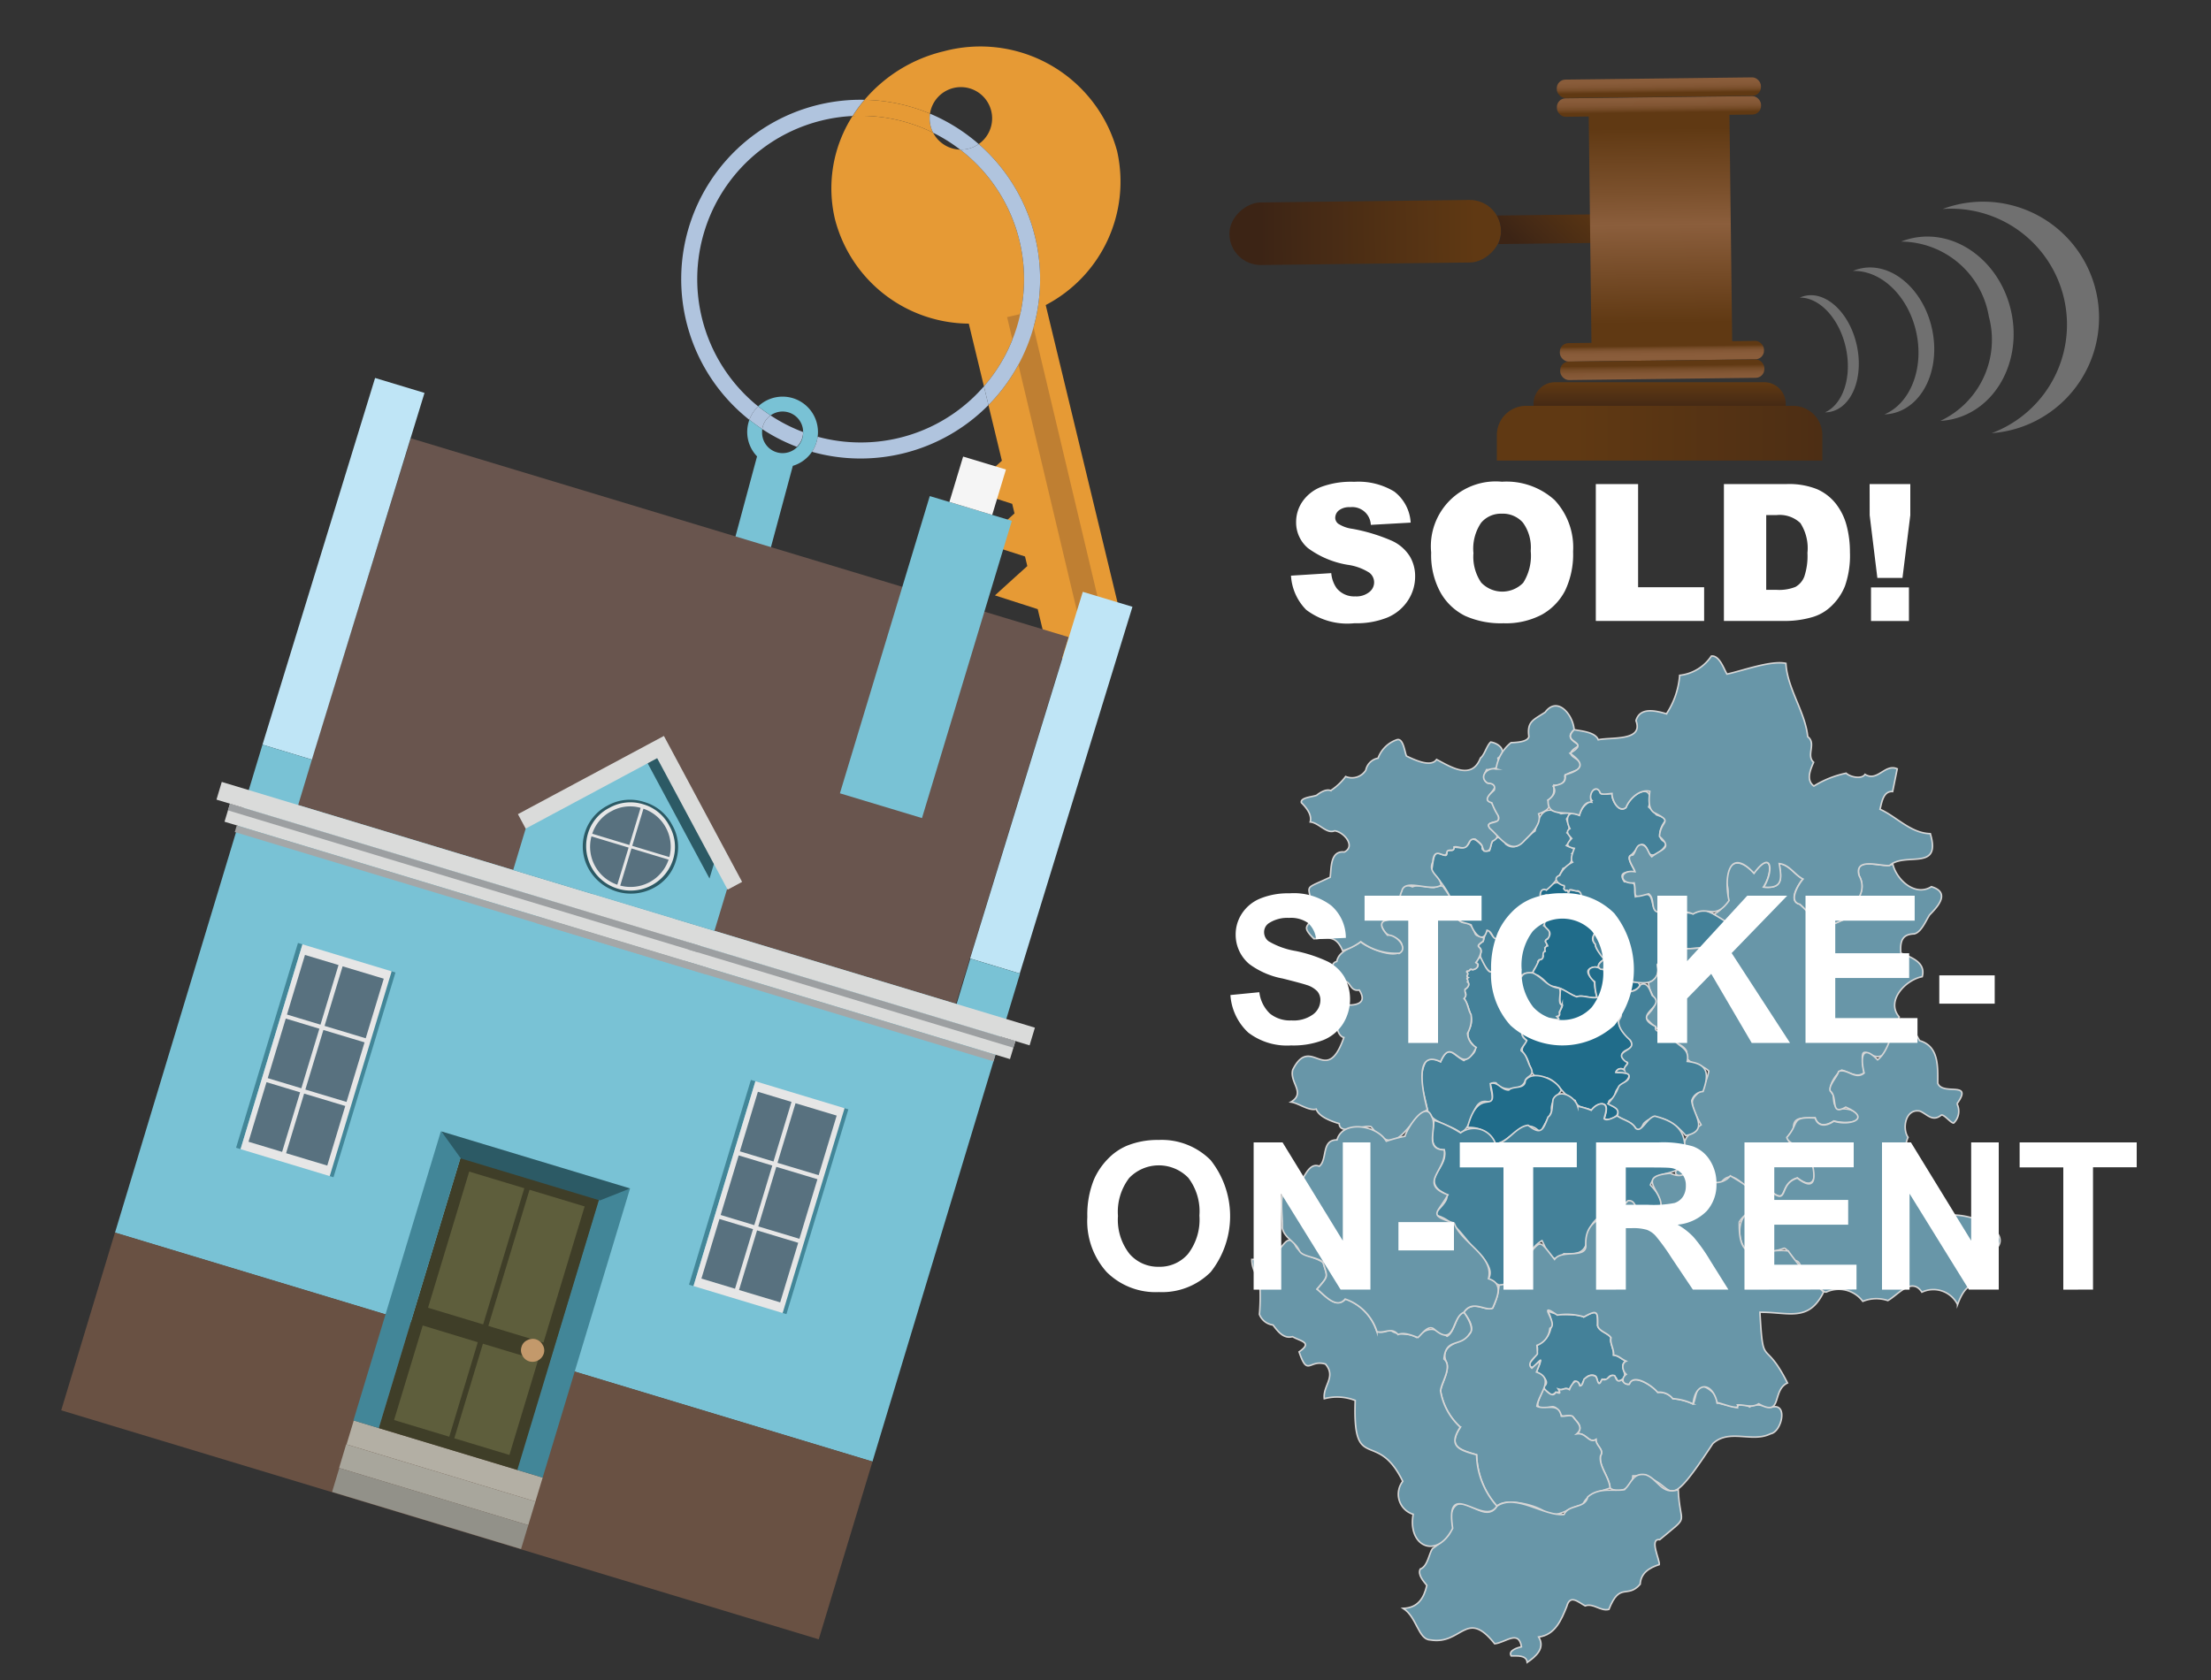 <svg xmlns="http://www.w3.org/2000/svg" xmlns:xlink="http://www.w3.org/1999/xlink" width="125" height="95" viewBox="0 0 125 95"><rect x="0" y="0" width="125" height="95" fill="#333333" stroke="none"/><defs><style>.cls-1{opacity:0.8;}.cls-2{fill:#4995b3;}.cls-2,.cls-3,.cls-4{stroke:#fff;stroke-miterlimit:10;stroke-width:0.087px;}.cls-3{fill:#1b7aa0;}.cls-4{fill:#76afc6;}.cls-5{isolation:isolate;}.cls-39,.cls-6{fill:#fff;}.cls-7{fill:#e69a35;}.cls-8{fill:#b0c4de;}.cls-9{fill:none;}.cls-10{fill:#79c2d5;}.cls-11{fill:#bf7f32;}.cls-12{fill:#69554e;}.cls-13{fill:#bfe5f6;}.cls-14{fill:#695143;}.cls-15{fill:#f5f5f5;}.cls-16{fill:#428698;}.cls-17{fill:#e6e6e6;}.cls-18{fill:#58717f;}.cls-19{fill:#b3afa4;}.cls-20{fill:#a8a69c;}.cls-21{fill:#929189;}.cls-22{fill:#3f3e28;}.cls-23{fill:#5e5e3c;}.cls-24{fill:#c3996b;}.cls-25{fill:#2c5a65;}.cls-26{fill:#dadbda;}.cls-27{fill:#a4a7a8;}.cls-28{fill:#9c9fa1;}.cls-29{fill:url(#linear-gradient);}.cls-30,.cls-36,.cls-37,.cls-39{fill-rule:evenodd;}.cls-30{fill:url(#linear-gradient-2);}.cls-31{fill:url(#linear-gradient-3);}.cls-32{fill:url(#linear-gradient-4);}.cls-33{fill:url(#linear-gradient-5);}.cls-34{fill:url(#linear-gradient-6);}.cls-35{fill:url(#linear-gradient-7);}.cls-36{fill:url(#linear-gradient-8);}.cls-37{fill:url(#linear-gradient-9);}.cls-38{opacity:0.3;}</style><linearGradient id="linear-gradient" x1="-1910.782" y1="-5082.789" x2="-1910.782" y2="-5070.565" gradientTransform="translate(1987.966 5089.641)" gradientUnits="userSpaceOnUse"><stop offset="0" stop-color="#603913"/><stop offset="0.791" stop-color="#442915"/><stop offset="1" stop-color="#3c2415"/></linearGradient><linearGradient id="linear-gradient-2" x1="-181.288" y1="-901.955" x2="-181.288" y2="-896.662" gradientTransform="translate(-409.885 783.014) rotate(44.312)" xlink:href="#linear-gradient"/><linearGradient id="linear-gradient-3" x1="-1062.148" y1="3037.66" x2="-1062.148" y2="3048.679" gradientTransform="translate(994.624 -3030.389) scale(0.848 1)" gradientUnits="userSpaceOnUse"><stop offset="0" stop-color="#603913"/><stop offset="0.333" stop-color="#7c512d"/><stop offset="0.495" stop-color="#8b5e3c"/><stop offset="1" stop-color="#603913"/></linearGradient><linearGradient id="linear-gradient-4" x1="-1918.823" y1="-5177.074" x2="-1917.344" y2="-5177.074" gradientTransform="matrix(0, 1, -0.848, 0, -4296.6, 1923.723)" gradientUnits="userSpaceOnUse"><stop offset="0" stop-color="#8b5e3c"/><stop offset="0.513" stop-color="#895c3a"/><stop offset="0.712" stop-color="#825634"/><stop offset="0.856" stop-color="#764c28"/><stop offset="0.974" stop-color="#653d18"/><stop offset="1" stop-color="#603913"/></linearGradient><linearGradient id="linear-gradient-5" x1="-1919.746" y1="-5177.074" x2="-1918.513" y2="-5177.074" gradientTransform="matrix(0, 1, -0.848, 0, -4296.613, 1923.723)" xlink:href="#linear-gradient-4"/><linearGradient id="linear-gradient-6" x1="-1903.187" y1="-5177.074" x2="-1904.136" y2="-5177.074" gradientTransform="matrix(0, 1, -0.848, 0, -4296.434, 1923.722)" xlink:href="#linear-gradient-4"/><linearGradient id="linear-gradient-7" x1="-1901.597" y1="-5177.074" x2="-1903.09" y2="-5177.074" gradientTransform="matrix(0, 1, -0.848, 0, -4296.422, 1923.722)" xlink:href="#linear-gradient-4"/><linearGradient id="linear-gradient-8" x1="93.826" y1="23.419" x2="93.826" y2="21.643" gradientUnits="userSpaceOnUse"><stop offset="0" stop-color="#3c2415"/><stop offset="1" stop-color="#603913"/></linearGradient><linearGradient id="linear-gradient-9" x1="115.343" y1="24.494" x2="89.023" y2="24.494" xlink:href="#linear-gradient-8"/></defs><g id="Layer_1" data-name="Layer 1"><g id="districtpaths" class="cls-1"><path id="ST-01_districtpath" data-name="ST-01 districtpath" class="cls-2" d="M85.685,52.855a.479.479,0,0,0,.135-.48c.091-.054.255.06.182-.116a.452.452,0,0,1-.315-.421c.481.127.4-.465.763-.456.161-.01.781-.041.635.262-.012.288.439.387.189.7.251.167.419.331.3.652-.046.1-.308.193-.161.3.1.163.061.2-.075.308.056.208-.131.294-.105.514.018.182-.25.114-.295.271.034.207-.184.335-.241.525-.04.234-.535-.025-.653.291-.088-.185-.287-.157-.422-.047-.294-.071-.533-.263-.8-.257.024-.109-.114-.222-.216-.243.047-.158-.045-.157-.171-.157.148,1.211-.889-.246-.722-.584.139-.467-.453-.287.137-.686.357-1.354.32-.062.888-.149.037-.135.035-.176.173-.144.048-.061.081-.109.174-.076C85.286,52.9,85.472,52.685,85.685,52.855Z"/><path id="ST-02_districtpath" data-name="ST-02 districtpath" class="cls-3" d="M89.78,54.89c-.06.247.3.5.371.673a3.359,3.359,0,0,0,.136.843c-.42.067-.826-.161-1.152-.037-.505-.191-.953-.629-1.544-.593a2.223,2.223,0,0,0-.653-.621c-.122-.028-.334-.066-.243-.242a6.62,6.62,0,0,0,.326-.637c.151,0,.213-.083.232-.22-.022-.114-.021-.221.106-.263-.036-.134-.02-.27.138-.307-.05-.157-.235-.3,0-.385.436-.588-.417-.556-.118-1.012-.354-.159-.151-.561-.437-.7-.017-.331.322-.4.543-.55.137-.391-.217-.158-.4-.147-.059-.209.078-.514.335-.369.321-.353.553-.579.968-.255.179.089-.107.162.143.3.123-.1.16.266.2-.065.254.076.894.05.621.458.217.255.376.7.624.938.372-.033.417.352.43.631-.073.441-.643.638-.2,1.069-.04.3.49.671.457.9a.414.414,0,0,0-.3.386C90.188,54.673,89.863,54.711,89.78,54.89Z"/><path id="ST-03_districtpath" data-name="ST-03 districtpath" class="cls-3" d="M89.055,62.232c-.7-.233-.94-1.079-1.62-1.287-.844-.076-.734-.061-1-.8-.206-.763-.664-.532-.12-1.31-.216-.2-.412-.382-.168-.644.24-.425-.082-.6.646-.551.224-.21.38.04.6.013.247-.213.527.126.735-.033-.191-.324,0-.034.047-.256-.044-.214.146-.342.154-.527-.231-.1-.124-.591-.1-.938.318.137.591.357.914.468.325-.123.732.1,1.152.038a3.246,3.246,0,0,1-.135-.89c-.336-.239-.59-.794.018-.833.8.113,1.46.9,2.368.835.57.329-.626.754-.967.564-.092.244-.149.63.1.818-.131.149-.059.41.03.566-.388.235-.1.593.03.869,1.362,1.281-.421.782.057,1.543.418.348.076.217.055.637a.316.316,0,0,0-.376-.039c-.406.318.585.059.635.33-.069.49-.869.581-.794,1.231-.824.387-.052.419.162.762.083.346-.518.619-.776.46.044-.225.287-.78-.1-.837a.777.777,0,0,0-.626.362C89.635,62.609,89.135,62.673,89.055,62.232Z"/><path id="ST-04_districtpath" data-name="ST-04 districtpath" class="cls-2" d="M84.817,54.9c.27-.01.509.188.8.256.133-.108.334-.138.421.047.127-.213.416-.214.636-.181.606.3.778.771,1.483.858.149.247-.136.874.159.957a1.531,1.531,0,0,1-.161.393c.026.175,0,.206-.145.25.383.382-.5-.024-.67.184-.321-.182-.543-.01-.895-.019-.3.016-.174.228-.215.415-.281.3-.246.54.076.774-.028.174-.4.51-.289.6.315.234.341.634.53.945.222.462-.172.425-.315.716-.128.58-1.346.652-1.651.14-.691-.111.067.811-.318,1.112-1.14-.416-.845,1.346-1.69,1.71-.53-.456-1.652-.53-1.877-1.305-.163-.894-.577-1.749-.111-2.689.233-.29.581-.172.855-.023.469-1,.626-.457,1.318-.068,1.451-.864-.076-.8.29-1.746.272-.512.079-.86-.069-1.351-.057-.135-.15-.331-.221-.468.156-.042.134-.28.03-.341.009-.19.238-.215.24-.409,0-.133-.183-.322-.035-.381-.136-.106.047-.2-.078-.353.09-.023.161-.03.217-.126a.243.243,0,0,0,.309-.059.162.162,0,0,0-.01-.31c.084-.068.167-.374.29-.25.158.246.519,1.242.752.534C84.216,54.229,84.842,54.7,84.817,54.9Z"/><path id="ST-05_districtpath" data-name="ST-05 districtpath" class="cls-4" d="M82.788,52.178c.384.007.507.337.605.6.11.287.621.056.452.45-.591.4,0,.218-.137.686a1.4,1.4,0,0,1-.273.516c.041.055.2.087.1.182.046.122-.27.281-.358.193-.087-.015-.118.156-.21.1-.119.036.032.109.026.184-.066.063-.079.143.008.192-.173.077.062.12-.04.245.18.124,0,.356-.131.409-.044.23.141.312-.061.532.231.268.225.633.4.907a1.654,1.654,0,0,1-.2,1.054.977.977,0,0,0,.492.8c-.873,1.84-1.312-.823-2.018.812-1.61-.77-.936,1.981-.744,2.712-1.234.708-1.7,2.864-3.174.97-.372-.169-1.782.537-1.811-.184-.411-.12-1.154-.381-1.3-.82-.421.119-1-.345-1.434-.4.869-.52-.091-1.094.107-1.825,1.035-2.064,1.888,1.031,2.889-1.822-.581-.157-.522-1.7.02-1.846.621.05,1.351-.056.851-.839-.545.086-.457-.484-.865-.518-.266-.183-1-.93-.407-1.1.141-.664.923-.761,1.35-1.116.409.385,2.3,1.132,2.337.323.02-.607-.7-.533-.962-.86-.768-1.088.724-.229.811-1.428.064-.552-.047-1.467.742-1.139.375-.162.839.048,1.225.036.155-.044.457-.2.561.027a5.267,5.267,0,0,1,.674,1.184C82.327,51.725,82.394,52.155,82.788,52.178Z"/><path id="ST-06_districtpath" data-name="ST-06 districtpath" class="cls-2" d="M85.83,51.853c0,.025-.13-.016-.143-.015-.019.3.267.3.337.522-.269-.062-.169.225-.252.426-.093.147-.323-.083-.456.024-.074.167-.345-.07-.391.117-.133.005-.164-.011-.192.154-.409.092-.3-.387-.665-.475-.214.835-.755.134-.9-.306-.3-.142-.809-.115-.792-.557a5.262,5.262,0,0,0-1.467-2.463c.137-.3.05-1.238.512-1,.237.056.4.226.379-.125.1-.161.43.054.388-.251.408.027.756.134.915-.359.242-.272.575.171.725.318-.141.251.21.289.383.24.083-.3.09-.642.446-.74a.453.453,0,0,1,.463.361c.672.534,1.145-.419,1.662-.732.212-.845.476-1.538,1.468-.979.371-.048.673-.182.317.3.079.246.269.586.027.784.312.253.214.465-.04.716.191.117.635.113.334.442a.75.75,0,0,1-.521.853,3.114,3.114,0,0,1-.943,1.223c-.258-.142-.394.156-.335.369.222-.076.633-.155.319.209-.469.071-.329.518-.684.513C86.153,51.165,86.236,51.789,85.83,51.853Z"/><path id="ST-07_districtpath" data-name="ST-07 districtpath" class="cls-4" d="M81,48.756c-.285.589.424.779.476,1.3-.618.406-2.079-.43-2.225.349-.291.487.082,1.607-.688,1.555-.677.129-.48.516-.118.923.479-.056,1.194.719.68,1.017a3.273,3.273,0,0,1-2.192-.651,3.021,3.021,0,0,1-1.028.51c-.374-.9-.862-.728-1.622-.675-.8-.8-.228-.628-.073-1.326-.1-1.921-.759-1.321.992-2.153.072-.508-.007-1.515.8-1.425.669-.333-.038-1.144-.55-1.2-.447.2-.876-.454-1.378-.5.117-.416-.235-.823-.5-1.093-.077-.3.717-.334.867-.421.2-.155.529-.362.793-.262a3.291,3.291,0,0,0,.843-.793.921.921,0,0,0,1.141-.362.868.868,0,0,1,.692-.676,1.727,1.727,0,0,1,1.055-1.039c.379-.134.451.729.553.92.377.175,1.366.678,1.7.194.84.442,1.991,1.18,2.482-.085.231-.172.351-.7.579-.9.444.059.988.51.407.907.164.52-.19.682-.641.651-.134.26-.248.611.081.76.938.066-.134.64,0,.992.35.081.313.543.563.742.032.087.083.383-.019.433-1.415.222.662.652-.288,1.118-.157.27-.037.621-.475.56-.188-.339.015-.276-.5-.672-.347-.071-.34.3-.531.438-.225.142-.448-.055-.676.005.041.314-.309.076-.393.268C81.741,48.746,81.091,47.7,81,48.756Z"/><path id="ST-08_districtpath" data-name="ST-08 districtpath" class="cls-4" d="M84.7,46.128a4.23,4.23,0,0,1-.361-.733c-.535-.133-.086-.508.138-.717.087-.291-.119-.383-.369-.392-.534-.329-.046-.925.473-.8a2.306,2.306,0,0,1,.845-1.489c.252-.014.923-.022,1.011-.339-.117-.871.258-.941.921-1.384.7-.938,1.581.155,1.635.993-.475.434-.063.623.3.89-1.3.725.515.619-.053,1.352-.051.038-.834.283-.773.386.078.346-.3.581-.615.5.006.317.048.637-.339.855.3.425-.189.654-.525.771.2.567-.441,1.153-.793,1.5-.758.9-1.393-.186-1.968-.677C83.886,46.354,84.922,46.684,84.7,46.128Z"/><path id="ST-09_districtpath" data-name="ST-09 districtpath" class="cls-2" d="M95.193,53.658c-.817.853-.936-.237-1.5.909.305,1.521-1.463.91-2.324.769a1.007,1.007,0,0,0-.866-.526c-.336-.21.039-.421.189-.582-.12-.093-.523-.643-.494-.826-.482-.516.479-.927.128-1.6a1.038,1.038,0,0,1-.774-.764c-.292-.214-.008-.537-.352-.664-.153.057-.521-.2-.488.053-.164.091,0-.164-.183-.059-.222-.152-.035-.123-.1-.289-.3-.036-.7-.426-.252-.578a1.563,1.563,0,0,1,.728-.744c-.158-.183.03-.592.1-.785-.474-.1-.471-.22-.147-.558-.133-.16-.4-.385-.1-.555-.286-.519-.152-1.114.53-.755a1.208,1.208,0,0,1,.717-.834c-.36-.374.32-.986.464-.432.071.121.554.034.663.029-.025.361.382,1.131.79.793.343-.87,1.673-1.5,1.29-.022a3.88,3.88,0,0,1,.427.433c.15.078.595.146.5.362-.286.347-.532,1.074.088,1.2-.079.391-.837,1.014-1.04.556-.339-.948-.637-.062-1.011.19-.231.124.219.767.254.909-.413.033-.985-.014-.595.572.851.01.5.266.623.85,1.443-.632.533.9,1.534.886.378.259.7-.024,1.062-.1a1.086,1.086,0,0,0,1.174-.088C99.724,52.778,97.681,53.608,95.193,53.658Z"/><path id="ST-10_districtpath" data-name="ST-10 districtpath" class="cls-4" d="M96.607,60.565c-.411-.449-1.448-.343-1.249-1.1-.208-.5-.938-.4-.784-1.076-.79.071-1.041-.39-1.582-.854,1.091-1.026.306-.985.2-1.976a.758.758,0,0,0,.5-1,1.055,1.055,0,0,0,.325-.644.946.946,0,0,0,1.172-.265,6.319,6.319,0,0,0,2.055-.313c1.858-.421.468-1.13-.348-1.641a1.422,1.422,0,0,0,.726-1.728c-.073-1.284.694-1.552,1.535-.593,1-1.373,1.127-.116.545.782,1.084.106,1.028-.461.879-1.329.568.06.868.627,1.345.873-.26.32-.857,1.268-.177,1.425,1.5,1.373.765,1.636,2.771.737.291-.192.091-.626.279-.814a1.175,1.175,0,0,0,.3-1.535c-.3-1.208,1.412-.342,1.909-.66.209.9,1.268,1.868,2.184,1.286,1.074.322.4,1.093-.1,1.593-.217.335-.475.995-.878,1.077-.718.017-.793.477-.749,1.086.578.232,1.43.525,1.209,1.333-.959.182-2.073,1.385-1.3,2.281-.108.259-.767,1.433-.54,1.7-.85,1.571-1.877-1.067-1.442,1.456-.438.319-.855-.056-1.275-.155-.307.211-.929,1.057-.459,1.382-.023,1.366.672.359,1.475,1.2-.006.52-1.172.388-1.458.294-.388.264-.876.362-1.06-.18-.559.077-1.251-.163-1.215.615-.159.331-.542.485-.147.835,1.354-.157,1.989,3.255.363,1.95-1.175.339-.36,1.8-1.817.485-.876,1.071-1.55-1.246-2.421-.309-.067.384-.961-.155-1.138-.158-.127-.8-.77-.489-1.152-.076-.752-.2-.124-.469.114-.825-.052-1.317-.053-1.373.971-2.118C94.983,61.5,96.233,62.471,96.607,60.565Z"/><path id="ST-11_districtpath" data-name="ST-11 districtpath" class="cls-2" d="M95.39,60.021c1.188.133,1.248.694.892,1.7a.718.718,0,0,0-.638.524c.069.771,1.024,1.69-.339,1.971-.552-.671-1.622-1.445-2.362-.7-.132.178-.213.6-.48.275-.213-.376-.713-.453-1.033-.687.174-.456-.242-.5-.531-.692a2.7,2.7,0,0,0,.591-.921c.106-.283.674-.3.608-.68-.082-.191-.593-.153-.75-.168a.3.3,0,0,1,.491-.123c-.087-.235.395-.4.061-.492-.782-.653.756-.563.247-1.227-.277-.243-.675-.68-.635-1.078.094-.2.224-.272.091-.5a.665.665,0,0,0-.127-.6c-.031-.966.8-.132,1.283-.947.412-.174.53.357.655.625.863.631-1.248,1.065.19,1.746-.124.462.723.225.97.349C94.466,59.208,95.593,59.044,95.39,60.021Z"/><path id="ST-12_districtpath" data-name="ST-12 districtpath" class="cls-3" d="M86.236,61.1c.411-.632,1.786-.076,2.033.565-.212.3-.635.667-.545,1.148-.031.225-.557.963-.614,1.259-.974-1.135-1.693.562-2.566.6a1.6,1.6,0,0,0-1.58-.911c.672-2.561,1.782-.455,1.291-2.482.413-.151.626.367,1.042.36C85.573,61.376,86.211,61.622,86.236,61.1Z"/><path id="ST-13_districtpath" data-name="ST-13 districtpath" class="cls-4" d="M102.2,41.658c.507.374-.106,1.053.333,1.447-.18.416-.444,1.007.015,1.345a5.643,5.643,0,0,1,1.825-.727c.21.209.876.364,1.066.066.712.442,1.127-.621,1.821-.313L107,44.761c-.537-.039-.614.631-.713,1,.936.419,1.729,1.355,2.844,1.382.648,2.161-1.429,1.012-2.3,1.8-.5.059-2.026-.5-1.723.578a1.177,1.177,0,0,1-.3,1.535c-.19.2.015.6-.279.814-2,.9-1.277.621-2.771-.737-.676-.149-.088-1.118.177-1.425-.476-.243-.778-.817-1.345-.873.15.87.2,1.433-.879,1.329.574-.9.467-2.162-.546-.782-1.455-1.566-1.7.306-1.413,1.542-.814,1.158-1.189.251-2.036.766-.749-.363-1.271.192-2.04-.131-.352-.137-.109-.748-.468-1.015-1.036.294-.661.139-.819-.616-.9.076-.846-.782.047-.633-.037-.2-.615-.917-.122-.944.18-.189.177-.587.493-.587.345.053.357.476.578.682.559-.452,1.194-.466.435-1.15.055-.929.812-.782-.265-1.323-.411-.2-.324-.857-.283-1.226-.577-.136-1.151.425-1.345.915-.408.338-.815-.432-.79-.793-.1,0-.6.1-.663-.029-.218-.551-.729.01-.484.523-.413-.052-.6.43-.7.743-.717-.3-1.826.157-1.766-.863.26-.2.5-.465.284-.783.332-.123.755-.1.681-.647.961-.28,1.158-.6.271-1.218,1.234-.717-.561-.543.239-1.333.388.076,1.193.131,1.359.571.706-.162,2.58.1,2.134-1.081.228-.8,1.149-.552,1.723-.387a4.574,4.574,0,0,0,.747-2.177A2.468,2.468,0,0,0,96.753,37.1c.455-.057.709.734.881,1.019.88-.187,2.481-.787,3.333-.607C101.037,38.924,102.065,40.267,102.2,41.658Z"/><path id="ST-14_districtpath" data-name="ST-14 districtpath" class="cls-4" d="M104.35,62.606c-.911.518-.421-.544-.878-.917-.106-.315.408-.808.474-1.1.474-.2.946.509,1.444.089-.214-.83-.148-1.685.761-.749,1.146-.881.781-3.975,2.375-1.082,1.1.314,1.027,1.484,1.026,2.407.282.734,2.043-.173,1.087,1.163a.926.926,0,0,1-.183,1.086c-.14.037-.567-.523-.709-.444-.5.4-.792-.056-1.2-.227-.811-.167-1.026.975-.675,1.481-.376.83.178,1.686.456,2.468a3.41,3.41,0,0,0,.3,1.315c.186.3.743.464.924.774,1.624-.732,5.358,1.182,2.447,2.23-1.458,1.464.527.455.125,1.569-.836-.274-1.2.435-1.452,1.1a1.524,1.524,0,0,0-2.017-.7c-.573-.886-1.378.181-1.926.475a2.035,2.035,0,0,0-1.415.043,1.693,1.693,0,0,0-2.066-.524c-.37.031-.919-1.161-1.361-1.079-.058-.292-.1-.75-.5-.7-.083-.185-.3-.634-.513-.7-.519.183-1.632.468-2.117.138-.637-.6-.57-2.243.549-2.329-.059-.482-.1-1.128.493-1.288,1.469,1.316.634-.146,1.817-.486,1.425,1.111.891-.939.531-1.671-.3-.076-1.057-.261-1.128-.634.742-.818.172-1.179,1.6-1.094.183.543.674.447,1.06.179C104.567,63.689,105.848,63.258,104.35,62.606Z"/><path id="ST-15_districtpath" data-name="ST-15 districtpath" class="cls-2" d="M84.544,64.666c.641.041,1.13-.955,1.847-1.035.728.562.833.3,1.13-.468.291-.183.212-.72.29-1.018.354-.628,1.224-.125,1.385.413a3.7,3.7,0,0,1,.767.226c.12-.169.4-.4.626-.362.386.057.145.614.1.837.155.168.587-.1.74-.161.318.237.821.311,1.033.688.322.348.65-.612,1.1-.671,1.511.393,1.861,1.077,1.638,2.619-.387.853-1.593.381-1.893,1.274.442.479.943,1.1.352,1.7.218.636-.845.183-1.1.247.088-.93-.541-1.475-1.056-.458-2.848.347-.7,2.621-3.095,2.4-.68.769-.962-.227-1.229-.739-1.088.606-1.131,2.465-2.428,2.52-.008-.026-.629-.317-.6-.367.255-.443-.075-.854-.328-1.209-.927-.771-1.456-2.165-2.777-2.416,1.619-1.57.124-.884.026-1.938.115-.624.741-1,.58-1.724-.964-.008-.632-1.073-.578-1.679a6.883,6.883,0,0,1,1.5.716A1.281,1.281,0,0,1,84.544,64.666Z"/><path id="ST-16_districtpath" data-name="ST-16 districtpath" class="cls-2" d="M90.038,77.766c-.309,0-.437.179-.56.422-.115.433-.164-.066-.338-.047-.146-.107-.188.019-.21.136a.678.678,0,0,0-.2.3c-.28-.161-.355.075-.619-.023.068.094.122.37-.041.169-.154.018-.217.11-.374.178-.065-.138-.637-.407-.323-.575.219-.282-.288-.635-.515-.742,0-.028.293-.653.237-.67-.215.113-.527.741-.645.167.266-.241.58-.626.435-1.01a1.333,1.333,0,0,0,.593-1.967c.638.384,1.342.1,2.07.359.744-.412.79-.322.771.489.071.338.594.421.758.695-.084.286.186.663.141.977.3.036.426.218.711.342-.543.3.416.929-.482,1.146-.081-.36-.415-.475-.587-.1-.213-.052-.33-.011-.394.2C90.176,78.221,90.419,77.78,90.038,77.766Z"/><path id="ST-17_districtpath" data-name="ST-17 districtpath" class="cls-4" d="M93.731,78.736a.935.935,0,0,1,.843.355,3.169,3.169,0,0,1,1.142.3c.15-.191.166-1.059.53-1.031.389.165.865.483.835.966l1.141.274c-.073-.266.544-.167.69-.039.4-.247.838-.019,1.268.009.93-.243.54,1.414-.083,1.507-1.037.523-2.331-.31-3.264.558-3.109,4.733-1.87,1.74-4.52,1.823a.826.826,0,0,1-1.29.691c-.035-.626-.645-1.224-.538-1.825.223-.361-.263-.547-.258-.921-.407.242-.559-.409-1.088-.318.329-.292.141-.591-.094-.817-.132-.251-.384-.221-.629-.189-.286.031-.277-.539-.659-.533-1.228.255-.793-.232-.5-1.06.2.208.539.582.7.236.227.071.286.108.151-.164.263.1.339-.138.619.024.114-.3.423-.762.589-.217.146.026.206-.286.238-.376.18-.133.38-.326.665-.148.124.184.136.685.351.153.334.144.4-.318.72-.2.083.206.152.4.4.23.089.135.249.3.421.248C92.294,77.684,93.3,78.248,93.731,78.736Z"/><path id="ST-18_districtpath" data-name="ST-18 districtpath" class="cls-4" d="M99.428,79.383c-.409.25-.81.038-1.2.061.2.382-1.086-.177-1.147-.118-.27-1.194-1.217-1.231-1.364.065a3.179,3.179,0,0,0-1.143-.3.97.97,0,0,0-.859-.36c-.3-.373-1.37-1.095-1.6-.459-.4.036-.479-.335-.175-.558-.227-.2-.285-.622-.006-.744-.285-.124-.407-.307-.711-.342.043-.314-.225-.691-.141-.977-.164-.274-.687-.357-.758-.695.014-.8-.017-.912-.771-.489a3.379,3.379,0,0,0-1.51-.1c-1.246-.854.127.494-.42.748a1.106,1.106,0,0,1-.732.961c.011.122.031.372.026.491-.146.207-.643.532-.312.8.582-.558.533-.445.258.219,1.067.373.119,1.233.027,1.935.481.232,1.227-.26,1.379.562.174.023.48-.086.642.007.211.318.665.607.23.993.528-.1.685.565,1.088.318,0,.369.481.563.258.921-.106.6.5,1.2.538,1.825-.547.2-1.337.318-1.545.971-.719.052-1.239.714-2.018.47-.451-.459-2.295-.92-2.833-.421a4.537,4.537,0,0,1-1.148-2.9c-.973-.3-1.64-.456-.919-1.564a3.544,3.544,0,0,1-1.117-2.034c.016-.394.58-1.225.3-1.7-.533-1.49,2.548-.8,1.013-2.759.525-.753,1.2-.036,1.631-.243a3.8,3.8,0,0,0,.361-1.293,1.394,1.394,0,0,0,1.286-1.358c1.186-1.135.829-1.4,1.854-.1.4-.591,1.821-.013,1.763-.809C89.588,68.662,91.2,68.9,92.036,67.9c.508-.082.506.728.521,1.052.248-.033,1.327.368,1.1-.247,1.027-1.026-1.576-2.153.773-2.359.907.4.825-.287,1.595-.206a1.042,1.042,0,0,0,1.8.348c.738.451,1.677.906,1.476,1.9a1.55,1.55,0,0,0-.969.715c-.064,2.622,1.288,1.427,2.766,1.635a18.035,18.035,0,0,0,2,2.323c-.839,1.735-2.007,1.124-3.6,1.144.184,3.308.226,1.359,1.558,4C100.152,78.623,100.8,80.151,99.428,79.383Z"/><path id="ST-19_districtpath" data-name="ST-19 districtpath" class="cls-4" d="M89.766,84.645c.642-.568,1.5-.3,2.08-.41.426-.42.472-.966,1.2-.842.7.246.879,1.158,1.834.848.095,2.115.714,1.347-1.048,2.824-.618-.086.026,1.177-.025,1.409-.56.176-1.046.477-1.079,1.112-.736.841-1.146-.159-1.77,1.422-.482.119-.868-.373-1.341-.2-.4-.219-.855-.67-1.041.037-.3.734-.645,1.607-1.586,1.723.387.631-.16,1.106-.648,1.436-.043-.437-.6-.358-.906-.367-.187-.3.358-.467.58-.517-.156-.982-.9-.233-1.512-.169-1.625-2.037-1.847.1-3.656-.22-.659-.02-.754-1.305-1.518-1.781.823-.029,1.17-.564,1.337-1.3-.179-.228-.528-.595-.374-.922.429-.152.5-.9.693-1.157.509-.372,1.4-.926.97-1.634.378-2.2,1.9.459,2.666-.761,1.064-.761,2.7.593,3.8.463C88.688,85.045,89.606,85.337,89.766,84.645Z"/><path id="ST-20_districtpath" data-name="ST-20 districtpath" class="cls-4" d="M79.306,83.765c-1.472-3.02-2.843-.363-2.688-4.572a2.808,2.808,0,0,0-1.749-.1c-.089-.746.69-1.225.067-1.958-.93-.282-1,.754-1.491-.691.774-.537.12-.582-.375-.859-.5.133-.824-.294-1.1-.66a.951.951,0,0,1-.767-.6A11.572,11.572,0,0,0,71.2,72.3a1.573,1.573,0,0,1-.427-1.082c1.871.023,1.675-1.456,2.381-1,.22.791,1.09.784,1.652,1.176.26.867.319.721-.344,1.5.426.346,1.065,1.138,1.622.556A2.922,2.922,0,0,1,77.843,75.3a.9.9,0,0,0,.736-.126c.394.415,1.047.126,1.5.451.621-.567.967-.618,1.734-.062.46-.259.49-1.278.946-1.351.2.245.61.945.338,1.182-.513.842-1.349.207-1.461,1.452.521.447-.193,1.388-.191,1.82A3.546,3.546,0,0,0,82.559,80.7c-.71,1.079-.075,1.3.92,1.564a4.512,4.512,0,0,0,1.148,2.9c-.712,1.216-2.954-1.716-2.5,1.257-.892,1.781-2.56,1.031-2.232-.792A1.187,1.187,0,0,1,79.306,83.765Z"/><path id="ST-21_districtpath" data-name="ST-21 districtpath" class="cls-4" d="M76.049,73.459c-.509.617-1.2-.266-1.588-.559.685-.8.589-.641.342-1.5-.272-.33-1.151-.3-1.343-.671-.237-.537-.834-.7-.964-1.29.044-1.1-.448-2.746,1.165-2.815.2-.308.453-.868.927-.676.474-.375.1-1.5,1-1.489.329-1.147,2.258-.838,2.787.074a8.342,8.342,0,0,1,1.052-.28c.151-.486,1.158-2.073,1.517-1.108.366.581-.485,1.853.708,1.878.176,1.126-1.517,1.905.209,2.541-.622,1.114-1.147,1.116.351,1.6.42,1.131,2.283,1.863,1.939,3.144.876.272.512,1.017.238,1.66-.4.21-1.132-.507-1.63.243-.7.277-.459,1.977-1.655.971-.345-.322-.717.265-.94.454-.314-.111-.781-.322-1.125-.168-.362-.449-.768-.045-1.194-.168A2.837,2.837,0,0,0,76.049,73.459Z"/></g><g id="EN-ENFIELD_towntext" data-name="EN-ENFIELD towntext" class="cls-5"><path class="cls-6" d="M69.562,56.267l1.635-.16a1.993,1.993,0,0,0,.6,1.209,1.809,1.809,0,0,0,1.218.387,1.864,1.864,0,0,0,1.223-.344,1.018,1.018,0,0,0,.411-.8.755.755,0,0,0-.172-.5,1.393,1.393,0,0,0-.605-.361q-.3-.1-1.346-.363a4.576,4.576,0,0,1-1.9-.823,2.167,2.167,0,0,1-.767-1.675,2.133,2.133,0,0,1,.361-1.189,2.25,2.25,0,0,1,1.039-.843,4.148,4.148,0,0,1,1.638-.29,3.516,3.516,0,0,1,2.359.687,2.424,2.424,0,0,1,.832,1.833l-1.681.074a1.425,1.425,0,0,0-.463-.922,1.687,1.687,0,0,0-1.064-.282,1.92,1.92,0,0,0-1.147.3.607.607,0,0,0-.266.517.641.641,0,0,0,.249.5,4.432,4.432,0,0,0,1.545.556,8.147,8.147,0,0,1,1.813.6,2.336,2.336,0,0,1,.92.846,2.623,2.623,0,0,1-.065,2.666,2.381,2.381,0,0,1-1.124.927,4.707,4.707,0,0,1-1.812.3,3.607,3.607,0,0,1-2.424-.729A3.182,3.182,0,0,1,69.562,56.267Z"/><path class="cls-6" d="M79.617,58.975V52.06h-2.47V50.651h6.615V52.06H81.3v6.915Z"/><path class="cls-6" d="M84.3,54.864a5.292,5.292,0,0,1,.381-2.135,3.926,3.926,0,0,1,.774-1.14,3.259,3.259,0,0,1,1.076-.75,4.582,4.582,0,0,1,1.794-.329,3.91,3.91,0,0,1,2.944,1.141,5.1,5.1,0,0,1,.008,6.328,4.378,4.378,0,0,1-5.881.005A4.3,4.3,0,0,1,84.3,54.864Zm1.732-.056a3.11,3.11,0,0,0,.653,2.142,2.241,2.241,0,0,0,3.306.006,3.176,3.176,0,0,0,.645-2.171A3.131,3.131,0,0,0,90,52.65a2.325,2.325,0,0,0-3.341.008A3.148,3.148,0,0,0,86.027,54.808Z"/><path class="cls-6" d="M93.7,58.975V50.651h1.681v3.7l3.4-3.7h2.26L97.9,53.894l3.3,5.081H99.033l-2.288-3.907L95.383,56.46v2.515Z"/><path class="cls-6" d="M102.076,58.975V50.651h6.171V52.06h-4.49v1.845h4.179v1.4h-4.179v2.265h4.649v1.4Z"/><path class="cls-6" d="M109.639,56.755v-1.6h3.133v1.6Z"/><path class="cls-6" d="M61.473,68.816a5.284,5.284,0,0,1,.381-2.134,3.917,3.917,0,0,1,.774-1.141,3.249,3.249,0,0,1,1.076-.75,4.578,4.578,0,0,1,1.794-.329A3.9,3.9,0,0,1,68.441,65.6a5.1,5.1,0,0,1,.009,6.327,3.879,3.879,0,0,1-2.929,1.137,3.922,3.922,0,0,1-2.953-1.131A4.3,4.3,0,0,1,61.473,68.816Zm1.732-.056a3.115,3.115,0,0,0,.652,2.142,2.127,2.127,0,0,0,1.659.731,2.1,2.1,0,0,0,1.648-.725,3.176,3.176,0,0,0,.645-2.171,3.126,3.126,0,0,0-.627-2.134,2.324,2.324,0,0,0-3.341.007A3.148,3.148,0,0,0,63.205,68.76Z"/><path class="cls-6" d="M70.875,72.927V64.6H72.51l3.406,5.558V64.6h1.562v8.323H75.791L72.436,67.5v5.428Z"/><path class="cls-6" d="M79.062,70.707v-1.6H82.2v1.6Z"/><path class="cls-6" d="M85,72.927V66.012H82.53V64.6h6.615v1.408H86.68v6.915Z"/><path class="cls-6" d="M90.234,72.927V64.6h3.537a6.069,6.069,0,0,1,1.939.224,1.912,1.912,0,0,1,.968.8,2.4,2.4,0,0,1,.363,1.312,2.221,2.221,0,0,1-.551,1.546,2.639,2.639,0,0,1-1.645.77,3.9,3.9,0,0,1,.9.7A9.482,9.482,0,0,1,96.7,71.3l1.016,1.624h-2.01l-1.215-1.812a11.512,11.512,0,0,0-.886-1.222,1.284,1.284,0,0,0-.5-.347,2.752,2.752,0,0,0-.846-.094h-.341v3.475Zm1.681-4.8h1.243a6.348,6.348,0,0,0,1.51-.1.908.908,0,0,0,.472-.351,1.09,1.09,0,0,0,.17-.625,1,1,0,0,0-.224-.678,1.029,1.029,0,0,0-.634-.327q-.2-.029-1.225-.028H91.915Z"/><path class="cls-6" d="M98.625,72.927V64.6H104.8v1.408h-4.49v1.845h4.178v1.4h-4.178v2.265h4.649v1.4Z"/><path class="cls-6" d="M106.4,72.927V64.6h1.635l3.406,5.558V64.6H113v8.323h-1.687L107.958,67.5v5.428Z"/><path class="cls-6" d="M116.65,72.927V66.012h-2.469V64.6H120.8v1.408H118.33v6.915Z"/></g></g><g id="house_hammer" data-name="house+hammer"><path class="cls-7" d="M52.756,7.505a1.761,1.761,0,0,1-.178-1.079,10.1,10.1,0,0,0-3.7-.782,8.268,8.268,0,0,0-.671.916c.151-.007.3-.011.457-.011A9.2,9.2,0,0,1,52.756,7.505Z"/><path class="cls-8" d="M48.66,5.641a10.143,10.143,0,0,0-6.295,18.1,2,2,0,0,1,.5-.76A9.236,9.236,0,0,1,48.2,6.56a8.268,8.268,0,0,1,.671-.916C48.8,5.642,48.731,5.641,48.66,5.641Z"/><path class="cls-7" d="M59.12,17.25a7.872,7.872,0,0,0,4.039-8.694,8.009,8.009,0,0,0-9.8-5.657,8.446,8.446,0,0,0-4.482,2.745,10.1,10.1,0,0,1,3.7.782,1.767,1.767,0,1,1,2.754,1.719,10.142,10.142,0,0,1,.551,14.76l.76,3.149-.7.63-1.136,1.028,1.459.469.96.309.131.542-.7.63L55.531,30.69l1.459.469.96.309.13.542-.7.63L56.25,33.668l1.458.469.96.309.488,2.021L62.044,38.9l1.461-3.483Z"/><path class="cls-7" d="M54.285,8.46a1.77,1.77,0,0,1-1.529-.955,9.2,9.2,0,0,0-4.1-.956c-.153,0-.306,0-.457.011a7.581,7.581,0,0,0-.991,5.845A7.87,7.87,0,0,0,54.771,18.3l.856,3.547A9.235,9.235,0,0,0,54.285,8.46Z"/><path class="cls-9" d="M44.243,23.27a1.153,1.153,0,0,0-.678.219,9.185,9.185,0,0,0,1.839.94A1.161,1.161,0,0,0,44.243,23.27Z"/><path class="cls-9" d="M46.244,24.43a1.948,1.948,0,0,1-.018.266,9.243,9.243,0,1,0-3.359-1.718,2,2,0,0,1,3.377,1.452Z"/><path class="cls-8" d="M43.094,24.266a10.136,10.136,0,0,0,1.954,1,1.156,1.156,0,0,0,.356-.835h0a9.185,9.185,0,0,1-1.839-.94A1.16,1.16,0,0,0,43.094,24.266Z"/><path class="cls-8" d="M43.565,23.489q-.361-.24-.7-.511a2,2,0,0,0-.5.76c.235.187.478.362.729.528A1.16,1.16,0,0,1,43.565,23.489Z"/><path class="cls-10" d="M44.243,22.429a2,2,0,0,0-1.376.549q.336.271.7.511a1.161,1.161,0,0,1,1.839.94h0a1.161,1.161,0,1,1-2.321,0,1.255,1.255,0,0,1,.011-.164c-.251-.166-.494-.341-.729-.528a1.993,1.993,0,0,0,.433,2.07l-1.553,5.767,2.022.541,1.554-5.773A1.988,1.988,0,0,0,46.226,24.7a1.948,1.948,0,0,0,.018-.266A2,2,0,0,0,44.243,22.429Z"/><path class="cls-11" d="M61.932,35.3l-.358.085A.477.477,0,0,1,61,35.032l-4.063-17.1,1.286-.3,4.063,17.1A.478.478,0,0,1,61.932,35.3Z"/><path class="cls-9" d="M56.043,6.278a1.767,1.767,0,0,0-3.465.148,10.152,10.152,0,0,1,2.754,1.719A1.766,1.766,0,0,0,56.043,6.278Z"/><path class="cls-9" d="M54.285,8.46a9.221,9.221,0,0,0-1.529-.955A1.77,1.77,0,0,0,54.285,8.46Z"/><path class="cls-8" d="M52.607,7.107a1.738,1.738,0,0,0,.149.4,9.221,9.221,0,0,1,1.529.955,1.764,1.764,0,0,0,1.047-.315,10.152,10.152,0,0,0-2.754-1.719A1.746,1.746,0,0,0,52.607,7.107Z"/><path class="cls-8" d="M48.66,25.02a9.259,9.259,0,0,1-2.434-.324,1.992,1.992,0,0,1-.323.853,10.16,10.16,0,0,0,9.98-2.644l-.256-1.059A9.212,9.212,0,0,1,48.66,25.02Z"/><path class="cls-8" d="M55.332,8.145a1.764,1.764,0,0,1-1.047.315,9.235,9.235,0,0,1,1.342,13.386l.256,1.059a10.142,10.142,0,0,0-.551-14.76Z"/><g id="Symbol_9_0_Layer2_0_MEMBER_8_MEMBER_0_FILL" data-name="Symbol 9 0 Layer2 0 MEMBER 8 MEMBER 0 FILL"><path class="cls-12" d="M23.228,24.785,16.817,45.51,54.043,56.763l6.37-20.737Z"/></g><g id="Symbol_9_0_Layer2_0_MEMBER_8_MEMBER_1_FILL" data-name="Symbol 9 0 Layer2 0 MEMBER 8 MEMBER 1 FILL"><path class="cls-13" d="M24,22.218l-2.794-.845L14.839,42.11l2.794.845Z"/></g><g id="Symbol_9_0_Layer2_0_MEMBER_8_MEMBER_2_FILL" data-name="Symbol 9 0 Layer2 0 MEMBER 8 MEMBER 2 FILL"><path class="cls-13" d="M61.216,33.466,54.845,54.2l2.808.849,6.371-20.737Z"/></g><g id="Symbol_9_0_Layer2_0_MEMBER_8_MEMBER_3_FILL" data-name="Symbol 9 0 Layer2 0 MEMBER 8 MEMBER 3 FILL"><path class="cls-10" d="M57.667,55.056l-2.808-.849-.776,2.568L16.857,45.522l.776-2.567-2.794-.845L6.5,69.708,49.324,82.654Z"/></g><g id="Symbol_9_0_Layer2_0_MEMBER_8_MEMBER_4_FILL" data-name="Symbol 9 0 Layer2 0 MEMBER 8 MEMBER 4 FILL"><path class="cls-14" d="M6.5,69.695,3.461,79.75,46.288,92.7l3.04-10.055Z"/></g><g id="Symbol_9_0_Layer2_0_MEMBER_8_MEMBER_5_FILL" data-name="Symbol 9 0 Layer2 0 MEMBER 8 MEMBER 5 FILL"><path class="cls-10" d="M52.125,46.26l5.08-16.808-4.64-1.4-5.08,16.808Z"/></g><g id="Symbol_9_0_Layer2_0_MEMBER_8_MEMBER_6_FILL" data-name="Symbol 9 0 Layer2 0 MEMBER 8 MEMBER 6 FILL"><path class="cls-15" d="M56.872,26.549l-2.421-.731-.776,2.567,2.42.732Z"/></g><g id="Symbol_9_0_Layer2_0_MEMBER_8_MEMBER_7_MEMBER_0_FILL" data-name="Symbol 9 0 Layer2 0 MEMBER 8 MEMBER 7 MEMBER 0 FILL"><path class="cls-16" d="M47.962,62.732l-.254-.077-3.5,11.58.254.076Z"/></g><g id="Symbol_9_0_Layer2_0_MEMBER_8_MEMBER_7_MEMBER_1_FILL" data-name="Symbol 9 0 Layer2 0 MEMBER 8 MEMBER 7 MEMBER 1 FILL"><path class="cls-16" d="M42.707,61.143l-.254-.076-3.5,11.579.254.077Z"/></g><g id="Symbol_9_0_Layer2_0_MEMBER_8_MEMBER_7_MEMBER_2_FILL" data-name="Symbol 9 0 Layer2 0 MEMBER 8 MEMBER 7 MEMBER 2 FILL"><path class="cls-17" d="M42.707,61.143l-3.5,11.58,5.041,1.524,3.5-11.58Z"/></g><g id="Symbol_9_0_Layer2_0_MEMBER_8_MEMBER_7_MEMBER_3_FILL" data-name="Symbol 9 0 Layer2 0 MEMBER 8 MEMBER 7 MEMBER 3 FILL"><path class="cls-18" d="M42.8,69.577l-1.018,3.369,2.326.7,1.019-3.37-2.327-.7m3.483-3.121,1.019-3.37-2.327-.7-1.019,3.37,2.327.7m-.069.227-2.326-.7-1.019,3.369,2.327.7,1.018-3.37m-4.452-1.346-1.019,3.37,1.9.574,1.018-3.37-1.9-.574m-1.088,3.6L39.655,72.3l1.9.574,1.018-3.37-1.9-.574m2.175-7.194-1.019,3.37,1.9.574,1.019-3.37Z"/></g><g id="Symbol_9_0_Layer2_0_MEMBER_8_MEMBER_8_MEMBER_0_FILL" data-name="Symbol 9 0 Layer2 0 MEMBER 8 MEMBER 8 MEMBER 0 FILL"><path class="cls-16" d="M22.357,54.992l-.254-.077L18.6,66.494l.254.077Z"/></g><g id="Symbol_9_0_Layer2_0_MEMBER_8_MEMBER_8_MEMBER_1_FILL" data-name="Symbol 9 0 Layer2 0 MEMBER 8 MEMBER 8 MEMBER 1 FILL"><path class="cls-16" d="M17.1,53.4l-.254-.077-3.5,11.58.254.076Z"/></g><g id="Symbol_9_0_Layer2_0_MEMBER_8_MEMBER_8_MEMBER_2_FILL" data-name="Symbol 9 0 Layer2 0 MEMBER 8 MEMBER 8 MEMBER 2 FILL"><path class="cls-17" d="M18.642,66.506l3.5-11.579L17.1,53.4,13.6,64.982Z"/></g><g id="Symbol_9_0_Layer2_0_MEMBER_8_MEMBER_8_MEMBER_3_FILL" data-name="Symbol 9 0 Layer2 0 MEMBER 8 MEMBER 8 MEMBER 3 FILL"><path class="cls-18" d="M15.068,61.194l-1.019,3.369,1.9.574,1.018-3.369-1.9-.574M19.52,62.54l-2.326-.7-1.019,3.37,2.327.7L19.52,62.54m-1.4-4.6,1.019-3.37L17.242,54l-1.018,3.37,1.9.574m-.068.227-1.9-.574-1.019,3.369,1.9.574,1.019-3.369m2.554.772-2.327-.7-1.019,3.369,2.327.7,1.019-3.369m1.087-3.6-2.327-.7L18.35,58.012l2.326.7Z"/></g><g id="Symbol_9_0_Layer2_0_MEMBER_8_MEMBER_9_FILL" data-name="Symbol 9 0 Layer2 0 MEMBER 8 MEMBER 9 FILL"><path class="cls-19" d="M30.271,84.906l.408-1.35L20,80.326l-.408,1.351Z"/></g><g id="Symbol_9_0_Layer2_0_MEMBER_8_MEMBER_10_FILL" data-name="Symbol 9 0 Layer2 0 MEMBER 8 MEMBER 10 FILL"><path class="cls-20" d="M29.866,86.243l.405-1.337-10.7-3.233-.4,1.337Z"/></g><g id="Symbol_9_0_Layer2_0_MEMBER_8_MEMBER_11_FILL" data-name="Symbol 9 0 Layer2 0 MEMBER 8 MEMBER 11 FILL"><path class="cls-21" d="M29.458,87.594l.408-1.351L19.183,83.014l-.408,1.35Z"/></g><g id="Symbol_9_0_Layer2_0_MEMBER_8_MEMBER_12_MEMBER_0_FILL" data-name="Symbol 9 0 Layer2 0 MEMBER 8 MEMBER 12 MEMBER 0 FILL"><path class="cls-22" d="M34.008,67.474,26.146,65.1,21.413,80.755l7.862,2.376Z"/></g><g id="Symbol_9_0_Layer2_0_MEMBER_8_MEMBER_12_MEMBER_1_MEMBER_0_FILL" data-name="Symbol 9 0 Layer2 0 MEMBER 8 MEMBER 12 MEMBER 1 MEMBER 0 FILL"><path class="cls-23" d="M27.315,74.892l2.328-7.7-3.116-.941L24.2,73.95Z"/></g><g id="Symbol_9_0_Layer2_0_MEMBER_8_MEMBER_12_MEMBER_1_MEMBER_1_FILL" data-name="Symbol 9 0 Layer2 0 MEMBER 8 MEMBER 12 MEMBER 1 MEMBER 1 FILL"><path class="cls-23" d="M29.937,67.279l-2.328,7.7,3.115.942,2.329-7.7Z"/></g><g id="Symbol_9_0_Layer2_0_MEMBER_8_MEMBER_12_MEMBER_2_MEMBER_0_FILL" data-name="Symbol 9 0 Layer2 0 MEMBER 8 MEMBER 12 MEMBER 2 MEMBER 0 FILL"><path class="cls-23" d="M25.4,81.243,27.012,75.9,23.9,74.953,22.279,80.3Z"/></g><g id="Symbol_9_0_Layer2_0_MEMBER_8_MEMBER_12_MEMBER_2_MEMBER_1_FILL" data-name="Symbol 9 0 Layer2 0 MEMBER 8 MEMBER 12 MEMBER 2 MEMBER 1 FILL"><path class="cls-23" d="M28.8,82.274l1.617-5.348-3.115-.942-1.617,5.348Z"/></g><g id="Symbol_9_0_Layer2_0_MEMBER_8_MEMBER_13_FILL" data-name="Symbol 9 0 Layer2 0 MEMBER 8 MEMBER 13 FILL"><path class="cls-24" d="M30.742,76.541a.585.585,0,0,0-.058-.484.641.641,0,0,0-.883-.267.587.587,0,0,0-.316.371.6.6,0,0,0,.054.5.63.63,0,0,0,.384.32.667.667,0,0,0,.819-.438Z"/></g><g id="Symbol_9_0_Layer2_0_MEMBER_8_MEMBER_14_FILL" data-name="Symbol 9 0 Layer2 0 MEMBER 8 MEMBER 14 FILL"><path class="cls-16" d="M26.146,65.1l-1.221-1.128L19.982,80.322l1.431.433Z"/></g><g id="Symbol_9_0_Layer2_0_MEMBER_8_MEMBER_15_FILL" data-name="Symbol 9 0 Layer2 0 MEMBER 8 MEMBER 15 FILL"><path class="cls-16" d="M35.622,67.2l-1.641.263L29.248,83.123l1.431.433Z"/></g><g id="Symbol_9_0_Layer2_0_MEMBER_8_MEMBER_16_FILL" data-name="Symbol 9 0 Layer2 0 MEMBER 8 MEMBER 16 FILL"><path class="cls-25" d="M24.952,63.977l1.1,1.529,7.863,2.377,1.708-.68Z"/></g><g id="Symbol_9_0_Layer2_0_MEMBER_8_MEMBER_17_MEMBER_0_FILL" data-name="Symbol 9 0 Layer2 0 MEMBER 8 MEMBER 17 MEMBER 0 FILL"><path class="cls-26" d="M31.169,50.943l-.307,1.016L57.1,59.889l.307-1.016Z"/></g><g id="Symbol_9_0_Layer2_0_MEMBER_8_MEMBER_17_MEMBER_1_FILL" data-name="Symbol 9 0 Layer2 0 MEMBER 8 MEMBER 17 MEMBER 1 FILL"><path class="cls-26" d="M33.545,50.566l-.3,1,24.964,7.546.3-1Z"/></g><g id="Symbol_9_0_Layer2_0_MEMBER_8_MEMBER_17_MEMBER_2_FILL" data-name="Symbol 9 0 Layer2 0 MEMBER 8 MEMBER 17 MEMBER 2 FILL"><path class="cls-27" d="M30.394,51.817l-.113.375,25.886,7.825.113-.374Z"/></g><g id="Symbol_9_0_Layer2_0_MEMBER_8_MEMBER_17_MEMBER_3_FILL" data-name="Symbol 9 0 Layer2 0 MEMBER 8 MEMBER 17 MEMBER 3 FILL"><path class="cls-28" d="M31.45,51.028l-.114.374L57.29,59.247l.113-.374Z"/></g><g id="Symbol_9_0_Layer2_0_MEMBER_8_MEMBER_17_MEMBER_4_FILL" data-name="Symbol 9 0 Layer2 0 MEMBER 8 MEMBER 17 MEMBER 4 FILL"><path class="cls-26" d="M38.7,54.327,39,53.311,13,45.45l-.307,1.016Z"/></g><g id="Symbol_9_0_Layer2_0_MEMBER_8_MEMBER_17_MEMBER_5_FILL" data-name="Symbol 9 0 Layer2 0 MEMBER 8 MEMBER 17 MEMBER 5 FILL"><path class="cls-26" d="M37.788,52.943l.3-1L12.538,44.216l-.3,1Z"/></g><g id="Symbol_9_0_Layer2_0_MEMBER_8_MEMBER_17_MEMBER_6_FILL" data-name="Symbol 9 0 Layer2 0 MEMBER 8 MEMBER 17 MEMBER 6 FILL"><path class="cls-27" d="M39.908,55.1l.113-.374L13.386,46.676l-.114.374Z"/></g><g id="Symbol_9_0_Layer2_0_MEMBER_8_MEMBER_17_MEMBER_7_FILL" data-name="Symbol 9 0 Layer2 0 MEMBER 8 MEMBER 17 MEMBER 7 FILL"><path class="cls-28" d="M39.466,53.859l.113-.374L13,45.45l-.113.374Z"/></g><g id="Symbol_9_0_Layer2_0_MEMBER_8_MEMBER_18_FILL" data-name="Symbol 9 0 Layer2 0 MEMBER 8 MEMBER 18 FILL"><path class="cls-10" d="M37.445,41.91l-7.56,4.4L29.012,49.2l11.379,3.44.873-2.888Z"/></g><g id="Symbol_9_0_Layer2_0_MEMBER_8_MEMBER_19_FILL" data-name="Symbol 9 0 Layer2 0 MEMBER 8 MEMBER 19 FILL"><path class="cls-25" d="M37.261,42.277l-.749.693,3.6,6.708.4-1.323Z"/></g><g id="Symbol_9_0_Layer2_0_MEMBER_8_MEMBER_20_FILL" data-name="Symbol 9 0 Layer2 0 MEMBER 8 MEMBER 20 FILL"><path class="cls-26" d="M29.719,46.856l7.435-3.983,3.984,7.435.818-.439-4.422-8.253-8.253,4.422Z"/></g><g id="Symbol_9_0_Layer2_0_MEMBER_8_MEMBER_21_MEMBER_0_FILL" data-name="Symbol 9 0 Layer2 0 MEMBER 8 MEMBER 21 MEMBER 0 FILL"><path class="cls-25" d="M36.407,45.346a2.59,2.59,0,0,0-2.045.2,2.6,2.6,0,0,0-1.083,3.584,2.732,2.732,0,0,0,3.637,1.1,2.529,2.529,0,0,0,1.3-1.561A2.5,2.5,0,0,0,38,46.645,2.588,2.588,0,0,0,36.407,45.346Z"/></g><g id="Symbol_9_0_Layer2_0_MEMBER_8_MEMBER_21_MEMBER_1_FILL" data-name="Symbol 9 0 Layer2 0 MEMBER 8 MEMBER 21 MEMBER 1 FILL"><path class="cls-17" d="M36.366,45.48a2.424,2.424,0,0,0-1.912.2,2.391,2.391,0,0,0-1.222,1.484,2.515,2.515,0,0,0,4.814,1.455,2.388,2.388,0,0,0-.2-1.912A2.417,2.417,0,0,0,36.366,45.48Z"/></g><g id="Symbol_9_0_Layer2_0_MEMBER_8_MEMBER_21_MEMBER_2_MEMBER_0_FILL" data-name="Symbol 9 0 Layer2 0 MEMBER 8 MEMBER 21 MEMBER 2 MEMBER 0 FILL"><path class="cls-18" d="M35.538,47.929l-2.1-.634A2.269,2.269,0,0,0,34.9,50.029Z"/></g><g id="Symbol_9_0_Layer2_0_MEMBER_8_MEMBER_21_MEMBER_2_MEMBER_1_FILL" data-name="Symbol 9 0 Layer2 0 MEMBER 8 MEMBER 21 MEMBER 2 MEMBER 1 FILL"><path class="cls-18" d="M35.583,47.782l.634-2.1a2.172,2.172,0,0,0-1.647.188,2.2,2.2,0,0,0-1.087,1.277Z"/></g><g id="Symbol_9_0_Layer2_0_MEMBER_8_MEMBER_21_MEMBER_2_MEMBER_2_FILL" data-name="Symbol 9 0 Layer2 0 MEMBER 8 MEMBER 21 MEMBER 2 MEMBER 2 FILL"><path class="cls-18" d="M37.8,48.612l-2.1-.634-.635,2.1A2.269,2.269,0,0,0,37.8,48.612Z"/></g><g id="Symbol_9_0_Layer2_0_MEMBER_8_MEMBER_21_MEMBER_2_MEMBER_3_FILL" data-name="Symbol 9 0 Layer2 0 MEMBER 8 MEMBER 21 MEMBER 2 MEMBER 3 FILL"><path class="cls-18" d="M36.378,45.731l-.635,2.1,2.1.634a2.271,2.271,0,0,0-1.464-2.734Z"/></g><rect class="cls-29" x="75.416" y="5.463" width="3.537" height="15.356" rx="1.769" transform="matrix(0.012, 1, -1, 0.012, 89.398, -64.196)"/><path class="cls-30" d="M92.753,13.244l-.008-.692a.463.463,0,0,0-.467-.456l-7.655.092a1.748,1.748,0,0,1,.239.861h0a1.747,1.747,0,0,1-.162.753l7.6-.091A.463.463,0,0,0,92.753,13.244Z"/><rect class="cls-31" x="89.897" y="6.02" width="7.956" height="13.842" rx="0.434" transform="translate(-0.149 1.128) rotate(-0.688)"/><rect class="cls-32" x="88.02" y="5.498" width="11.543" height="1.043" rx="0.491" transform="translate(-0.066 1.126) rotate(-0.688)"/><rect class="cls-33" x="88.007" y="4.438" width="11.543" height="1.043" rx="0.491" transform="matrix(1, -0.012, 0.012, 1, -0.053, 1.126)"/><rect class="cls-34" x="88.186" y="19.34" width="11.543" height="1.043" rx="0.491" transform="translate(-0.232 1.129) rotate(-0.688)"/><rect class="cls-35" x="88.199" y="20.383" width="11.543" height="1.043" rx="0.491" transform="matrix(1, -0.012, 0.012, 1, -0.244, 1.129)"/><path class="cls-36" d="M100.956,23.774V22.766a1.223,1.223,0,0,0-1.279-1.152h-11.7A1.223,1.223,0,0,0,86.7,22.766v1.008Z"/><path class="cls-37" d="M103.027,26.042V24.6a1.656,1.656,0,0,0-1.651-1.651h-15.1A1.656,1.656,0,0,0,84.625,24.6v1.445Z"/><g class="cls-38"><path class="cls-39" d="M110.714,11.556a6.84,6.84,0,0,0-.891.263A6.554,6.554,0,0,1,112.6,24.494a6.652,6.652,0,0,0,.919-.133,6.554,6.554,0,0,0-2.806-12.805Z"/><path class="cls-39" d="M108.1,13.471a4.036,4.036,0,0,0-.622.19,5.068,5.068,0,0,1,4.96,4.227A5.067,5.067,0,0,1,109.7,23.8a4.081,4.081,0,0,0,.644-.087c2.475-.542,3.979-3.275,3.359-6.1S110.577,12.928,108.1,13.471Z"/><path class="cls-39" d="M105.187,15.183a2.467,2.467,0,0,0-.434.139c1.584-.053,3.13,1.4,3.583,3.465s-.344,4.031-1.8,4.646a2.481,2.481,0,0,0,.452-.055c1.733-.38,2.735-2.522,2.239-4.785S106.92,14.8,105.187,15.183Z"/><path class="cls-39" d="M102.054,16.729a1.519,1.519,0,0,0-.3.1c1.115-.009,2.235,1.178,2.6,2.831s-.158,3.2-1.175,3.658a1.556,1.556,0,0,0,.318-.035c1.213-.265,1.874-1.948,1.477-3.759S103.267,16.463,102.054,16.729Z"/></g><path class="cls-6" d="M72.987,32.552l2.276-.143a1.738,1.738,0,0,0,.3.845,1.267,1.267,0,0,0,1.056.47,1.166,1.166,0,0,0,.79-.241.689.689,0,0,0,.013-1.095,3.048,3.048,0,0,0-1.225-.449A5.2,5.2,0,0,1,73.953,31a1.893,1.893,0,0,1-.676-1.494,2.031,2.031,0,0,1,.346-1.127,2.291,2.291,0,0,1,1.04-.834,4.865,4.865,0,0,1,1.9-.3,3.9,3.9,0,0,1,2.263.552,2.385,2.385,0,0,1,.927,1.756L77.5,29.68a1.052,1.052,0,0,0-1.172-1,.958.958,0,0,0-.628.176.545.545,0,0,0-.212.431.432.432,0,0,0,.175.332,1.942,1.942,0,0,0,.8.285,10.047,10.047,0,0,1,2.246.684,2.355,2.355,0,0,1,.987.858,2.175,2.175,0,0,1,.309,1.146,2.46,2.46,0,0,1-.412,1.373,2.578,2.578,0,0,1-1.151.952,4.642,4.642,0,0,1-1.864.325,3.834,3.834,0,0,1-2.734-.761A2.994,2.994,0,0,1,72.987,32.552Z"/><path class="cls-6" d="M80.912,31.247a3.664,3.664,0,0,1,4-4.007,4.05,4.05,0,0,1,2.978,1.037,3.916,3.916,0,0,1,1.046,2.908,4.766,4.766,0,0,1-.457,2.224,3.269,3.269,0,0,1-1.32,1.352A4.359,4.359,0,0,1,85,35.244a4.955,4.955,0,0,1-2.168-.417,3.27,3.27,0,0,1-1.391-1.32A4.388,4.388,0,0,1,80.912,31.247Zm2.392.011a2.591,2.591,0,0,0,.435,1.684,1.649,1.649,0,0,0,2.378.011,2.862,2.862,0,0,0,.423-1.8,2.389,2.389,0,0,0-.441-1.6,1.509,1.509,0,0,0-1.2-.505,1.457,1.457,0,0,0-1.162.512A2.606,2.606,0,0,0,83.3,31.258Z"/><path class="cls-6" d="M90.22,27.372h2.391v5.834h3.733v1.906H90.22Z"/><path class="cls-6" d="M97.462,27.372h3.554a4.277,4.277,0,0,1,1.7.285,2.769,2.769,0,0,1,1.069.819,3.4,3.4,0,0,1,.613,1.241,5.781,5.781,0,0,1,.189,1.5,5.218,5.218,0,0,1-.282,1.925,3.191,3.191,0,0,1-.784,1.145,2.556,2.556,0,0,1-1.078.615,5.53,5.53,0,0,1-1.424.211H97.462Zm2.392,1.753v4.229h.585a2.465,2.465,0,0,0,1.067-.166,1.125,1.125,0,0,0,.5-.581,3.66,3.66,0,0,0,.179-1.343,2.614,2.614,0,0,0-.4-1.685,1.7,1.7,0,0,0-1.331-.454Z"/><path class="cls-6" d="M105.7,27.372H108v1.764l-.443,3.543h-1.42l-.434-3.543Zm.079,5.845h2.144v1.9h-2.144Z"/></g></svg>
